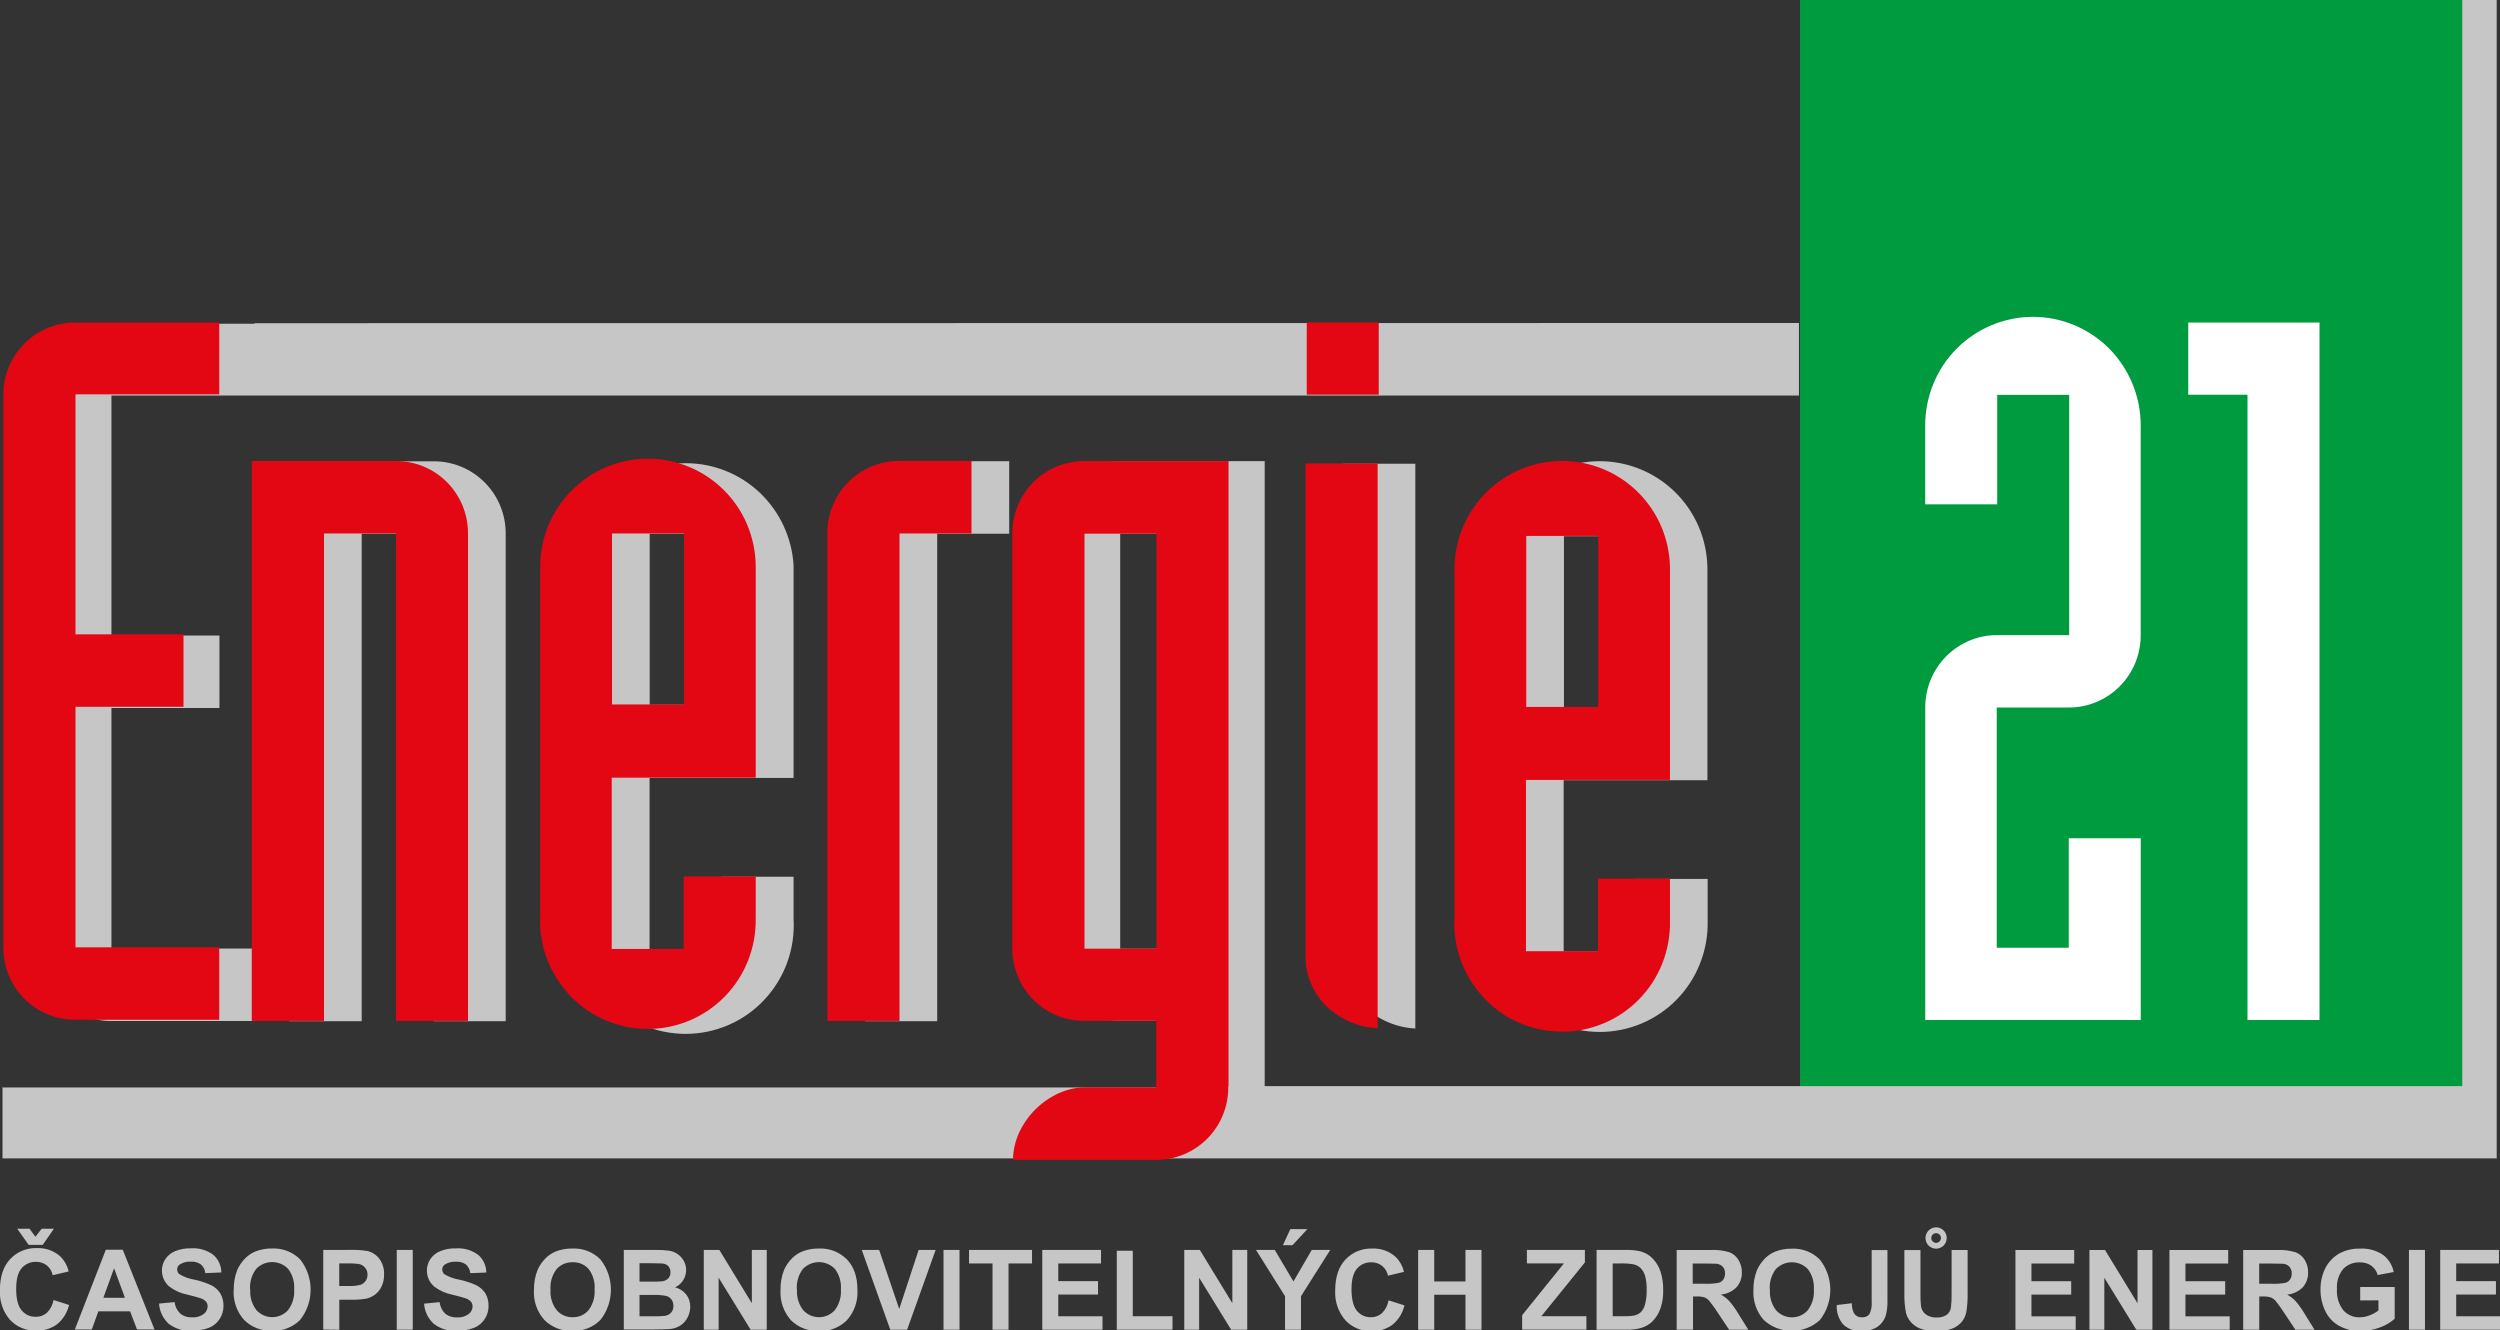 <svg width="1e3px" height="532px" viewBox="0 0 1e3 532" xmlns="http://www.w3.org/2000/svg"><rect x="0" y="0" width="1e3" height="532" fill="#333333" stroke="none"/><polygon points="720 -.19 985 -.19 985 435 720 435" fill="#009B3E"/><path d="m21.4 520 6.22 1.98c-.7 3.05-2.4 5.78-4.81 7.75-2.45 1.76-5.42 2.65-8.42 2.53-1.94.06-3.87-.29-5.66-1.04-1.8-.75-3.41-1.87-4.74-3.29-2.83-3.28-4.27-7.53-4.02-11.9 0-5.37 1.37-9.49 4.1-12.4 1.38-1.46 3.05-2.61 4.9-3.37 1.85-.75 3.85-1.1 5.85-1.02 3.48-.15 6.89 1.1 9.46 3.46 1.58 1.63 2.68 3.66 3.21 5.88l-6.41 1.51c-.3-1.54-1.13-2.93-2.34-3.91-1.23-.98-2.77-1.48-4.34-1.44-1.08-.03-2.16.18-3.15.62-1 .44-1.88 1.1-2.58 1.93-1.47 1.69-2.2 4.44-2.2 8.24 0 4.02.72 6.9 2.18 8.61.69.84 1.57 1.51 2.57 1.96.99.45 2.08.66 3.17.61 1.61.04 3.18-.53 4.38-1.61 1.4-1.39 2.33-3.18 2.65-5.13l-.02-.03zm-14.5-28.5h4.92l2.34 3.22 2.51-3.22h4.89l-4.47 6.44h-5.64l-4.55-6.44zm54.9 40.3h-6.99l-2.77-7.26h-12.7l-2.62 7.26h-6.79l12.4-31.9h6.78l12.7 31.9zm-11.8-12.6-4.37-11.9-4.28 11.8 8.65.03zm13.6 2.24 6.23-.61c.2 1.77 1.02 3.41 2.31 4.64 1.32 1.03 2.97 1.56 4.64 1.47 1.66.13 3.31-.34 4.66-1.32.49-.35.89-.81 1.17-1.34.28-.54.43-1.13.44-1.73.02-.7-.21-1.38-.66-1.91-.63-.67-1.43-1.15-2.31-1.39-.75-.27-2.46-.73-5.12-1.4-2.63-.5-5.1-1.6-7.23-3.22-1.56-1.32-2.58-3.16-2.87-5.18-.3-2.02.15-4.08 1.27-5.8.97-1.44 2.35-2.56 3.96-3.21 1.98-.79 4.11-1.17 6.24-1.11 3.22-.24 6.42.69 9.01 2.62 1 .87 1.8 1.96 2.35 3.17s.84 2.53.85 3.86l-6.41.27c-.13-1.36-.79-2.62-1.82-3.52-1.2-.81-2.62-1.18-4.06-1.08-1.54-.08-3.06.32-4.37 1.15-.32.21-.58.51-.76.86-.18.34-.27.73-.26 1.11 0 .38.09.75.25 1.09.17.34.41.63.71.86 1.81 1.07 3.81 1.79 5.89 2.13 2.38.49 4.7 1.26 6.91 2.29 1.43.73 2.64 1.84 3.5 3.21.89 1.54 1.33 3.31 1.27 5.09.01 1.81-.52 3.59-1.51 5.11-1.01 1.62-2.52 2.87-4.29 3.56-2.2.85-4.55 1.25-6.9 1.18-3.32.22-6.6-.77-9.25-2.8-2.27-2.12-3.65-5.03-3.84-8.15v.1zm29.9-5.37c-.08-2.8.41-5.58 1.44-8.18.73-1.62 1.74-3.1 2.97-4.38 1.16-1.22 2.55-2.2 4.1-2.86 2.17-.88 4.5-1.31 6.84-1.26 2.06-.09 4.13.25 6.06 1s3.68 1.89 5.15 3.36c2.72 3.46 4.19 7.73 4.19 12.1s-1.47 8.67-4.19 12.1c-1.47 1.47-3.22 2.61-5.15 3.36s-4 1.09-6.06.98c-2.07.1-4.13-.23-6.06-.98s-3.69-1.88-5.16-3.35c-1.44-1.62-2.56-3.5-3.28-5.56-.71-2.05-1.02-4.22-.9-6.39h.05zm6.6-.21c-.21 2.95.68 5.87 2.48 8.2.8.88 1.78 1.59 2.87 2.07 1.08.48 2.26.73 3.44.73 1.19 0 2.37-.25 3.45-.73 1.09-.48 2.06-1.19 2.87-2.07 1.8-2.37 2.67-5.33 2.45-8.32.22-2.92-.63-5.83-2.39-8.17-.83-.87-1.82-1.56-2.93-2.03-1.1-.47-2.28-.71-3.48-.71s-2.38.24-3.48.71-2.1 1.16-2.92 2.03c-1.78 2.36-2.64 5.28-2.42 8.24l.06.05zm29.2 16v-31.9h10.3c2.55-.09 5.1.07 7.61.48 1.83.5 3.45 1.6 4.58 3.13 1.28 1.81 1.93 3.99 1.84 6.21.05 1.71-.31 3.41-1.07 4.94-.62 1.28-1.54 2.39-2.69 3.22-1 .72-2.12 1.23-3.32 1.51-2.2.36-4.43.51-6.66.45h-4.17v12l-6.4-.08zm6.4-26.5v9.04h3.5c1.7.09 3.42-.07 5.07-.49.82-.31 1.53-.87 2.01-1.59.49-.73.74-1.59.72-2.47.04-1.05-.33-2.08-1.03-2.86-.66-.76-1.57-1.26-2.56-1.42-1.53-.18-3.07-.26-4.61-.21h-3.1zm23 26.5v-31.9h6.4v31.9h-6.4zm10.9-10.4 6.25-.61c.19 1.76.99 3.41 2.27 4.64 1.32 1.03 2.97 1.56 4.65 1.47 1.66.13 3.31-.34 4.66-1.32.48-.35.88-.81 1.16-1.34.28-.54.43-1.13.44-1.73.02-.7-.22-1.38-.66-1.91-.63-.67-1.42-1.15-2.3-1.39-.76-.27-2.47-.73-5.13-1.4-2.62-.5-5.09-1.6-7.22-3.22-1.56-1.32-2.58-3.16-2.88-5.18-.29-2.02.16-4.08 1.28-5.8.96-1.44 2.34-2.56 3.95-3.21 1.99-.79 4.11-1.17 6.25-1.11 3.21-.24 6.41.69 9 2.62 1 .87 1.8 1.96 2.36 3.17.55 1.21.84 2.53.84 3.86l-6.4.27c-.13-1.35-.77-2.61-1.78-3.52-1.19-.81-2.62-1.18-4.05-1.08-1.54-.08-3.07.32-4.38 1.15-.32.21-.58.51-.76.86-.17.34-.27.73-.26 1.11 0 .38.09.75.26 1.09.16.34.4.63.7.86 1.81 1.07 3.8 1.79 5.88 2.13 2.38.49 4.71 1.26 6.92 2.29 1.43.74 2.64 1.85 3.51 3.21.89 1.54 1.32 3.31 1.26 5.09.01 1.81-.52 3.59-1.51 5.11-1.02 1.61-2.52 2.85-4.29 3.56-2.2.85-4.55 1.25-6.9 1.18-3.32.22-6.6-.77-9.24-2.8-2.28-2.12-3.66-5.03-3.86-8.15l-.02.1zm44-5.38c-.08-2.8.41-5.58 1.46-8.18.72-1.62 1.72-3.1 2.95-4.37 1.16-1.22 2.56-2.2 4.1-2.87 2.18-.87 4.51-1.3 6.85-1.25 2.07-.1 4.14.24 6.07.99s3.68 1.9 5.15 3.37c2.71 3.45 4.19 7.73 4.19 12.1s-1.48 8.67-4.19 12.1c-1.47 1.48-3.22 2.62-5.15 3.37s-4 1.08-6.07.98c-2.06.09-4.12-.24-6.05-.98-1.93-.75-3.69-1.89-5.16-3.35-1.45-1.62-2.56-3.51-3.28-5.56-.71-2.05-1.02-4.23-.9-6.4h.03zm6.6-.21c-.21 2.95.68 5.88 2.5 8.21.79.92 1.78 1.65 2.89 2.13s2.31.71 3.52.67c1.19.03 2.36-.2 3.45-.68s2.05-1.2 2.83-2.1c1.8-2.38 2.67-5.34 2.45-8.32.23-2.93-.62-5.84-2.39-8.18-.8-.9-1.79-1.61-2.9-2.08s-2.31-.67-3.51-.61c-1.2-.05-2.4.17-3.5.64-1.11.47-2.1 1.18-2.9 2.09-1.8 2.35-2.66 5.28-2.44 8.23zm29.2-15.9h12.7c1.88-.04 3.76.07 5.62.32 1.19.19 2.32.64 3.32 1.32 1 .69 1.84 1.61 2.43 2.67.66 1.13 1 2.42.98 3.72.01 1.46-.41 2.9-1.2 4.12-.78 1.22-1.89 2.2-3.2 2.8 1.75.46 3.31 1.47 4.45 2.88 1.06 1.38 1.63 3.09 1.6 4.83 0 1.47-.35 2.92-1.01 4.23-.63 1.29-1.57 2.4-2.74 3.22-1.28.86-2.77 1.39-4.31 1.52-1.05.11-3.63.19-7.72.22h-10.8v-31.8h-.1zm6.41 5.31v7.37h4.2c2.5 0 4.05 0 4.64-.11.97-.06 1.89-.45 2.6-1.12.31-.34.56-.73.72-1.16s.23-.88.21-1.34c.04-.88-.25-1.74-.8-2.41-.64-.66-1.51-1.06-2.42-1.12-.63 0-2.45-.11-5.48-.11h-3.67zm0 12.7v8.52h5.93c1.46.05 2.93-.01 4.39-.19.89-.15 1.71-.6 2.32-1.27.64-.76.97-1.73.91-2.72.02-.86-.22-1.72-.7-2.43-.5-.69-1.2-1.21-2-1.47-1.87-.39-3.77-.55-5.68-.44h-5.17zm25.7 13.9v-31.9h6.23l13 21.3v-21.3h5.96v31.9h-6.44l-12.8-20.8v20.8h-5.96zm30.7-15.8c-.08-2.79.41-5.57 1.44-8.18.73-1.62 1.73-3.1 2.96-4.37 1.16-1.23 2.56-2.2 4.11-2.87 2.17-.87 4.49-1.3 6.83-1.25 2.07-.1 4.14.24 6.07.99s3.68 1.9 5.15 3.37c2.82 2.91 4.21 6.97 4.21 12.2.13 2.19-.17 4.39-.89 6.46s-1.84 3.99-3.29 5.62c-1.46 1.48-3.22 2.62-5.15 3.37s-3.99 1.09-6.06.98c-2.07.09-4.13-.24-6.06-.99-1.93-.74-3.68-1.88-5.16-3.34-1.44-1.62-2.55-3.51-3.27-5.56-.71-2.05-1.02-4.23-.89-6.4zm6.6-.2c-.21 2.94.68 5.87 2.48 8.2.8.88 1.78 1.58 2.86 2.07 1.09.48 2.27.73 3.45.73 1.19 0 2.36-.25 3.45-.73 1.09-.49 2.06-1.19 2.86-2.07 1.8-2.38 2.67-5.34 2.45-8.32.23-2.92-.62-5.83-2.38-8.18-.83-.86-1.83-1.55-2.93-2.02s-2.28-.71-3.48-.71c-1.19 0-2.38.24-3.48.71s-2.1 1.16-2.93 2.02c-1.78 2.36-2.64 5.29-2.42 8.24l.07.06zm37.3 16-11.4-31.9h6.96l8.02 23.6 7.77-23.6h6.79l-11.4 31.9h-6.83zm21.3 0v-31.9h6.4v31.9h-6.4zm19.6 0v-26.5h-9.4v-5.41h25.2v5.41h-9.39v26.5h-6.42zm19.9 0v-31.9h23.5v5.41h-17.1v7.07h15.9v5.35h-15.9v8.69h17.7v5.38h-24.1zm29.8 0v-31.6h6.4v26.2h15.9v5.38h-22.3zm27 0v-31.9h6.23l13 21.3v-21.3h5.96v31.9h-6.44l-12.8-20.8v20.8h-5.94zm40.3 0v-13.4l-11.6-18.5h7.51l7.46 12.6 7.32-12.6h7.4l-11.7 18.5v13.4h-6.4zm-.85-33.8 2.98-6.44h6.82l-5.96 6.44h-3.84zm42.4 22.1 6.22 1.98c-.7 3.05-2.39 5.78-4.81 7.75-2.45 1.76-5.41 2.66-8.42 2.53-1.94.06-3.87-.3-5.67-1.04-1.79-.75-3.4-1.87-4.73-3.29-2.85-3.27-4.3-7.52-4.07-11.9 0-5.37 1.37-9.49 4.1-12.4 1.38-1.46 3.05-2.6 4.9-3.36 1.86-.76 3.85-1.11 5.85-1.03 3.49-.15 6.89 1.09 9.47 3.46 1.58 1.63 2.69 3.66 3.2 5.87l-6.41 1.52c-.29-1.54-1.12-2.93-2.34-3.91-1.23-.98-2.77-1.49-4.34-1.44-1.08-.04-2.15.18-3.15.61-.99.44-1.87 1.11-2.57 1.93-1.47 1.7-2.19 4.45-2.19 8.24 0 3.8.71 6.91 2.17 8.62.68.83 1.54 1.49 2.51 1.94.97.44 2.03.66 3.11.63 1.61.04 3.18-.54 4.38-1.61 1.4-1.39 2.33-3.18 2.65-5.13l.14-.03zm11.7 11.7v-31.9h6.43v12.6h12.5v-12.6h6.41v31.9h-6.41v-14h-12.5v14h-6.43zm41.6 0v-5.81l16.7-20.7h-14.8v-5.41h23.2v5.01l-17.4 21.5h18v5.38h-25.8zm29.8-31.9h11.7c2.03-.06 4.06.14 6.04.61 1.84.53 3.5 1.54 4.8 2.95 1.38 1.47 2.41 3.24 3.04 5.17.75 2.43 1.09 4.97 1.03 7.53.06 2.3-.28 4.59-.97 6.79-.67 2.12-1.83 4.04-3.4 5.61-1.28 1.2-2.82 2.07-4.5 2.56-1.85.51-3.76.74-5.67.68h-12.1v-31.9h-.02zm6.41 5.41v21.1h4.81c1.3.05 2.6-.05 3.87-.3.95-.23 1.84-.68 2.58-1.32.82-.87 1.4-1.93 1.68-3.09.5-1.91.71-3.87.66-5.85.06-1.9-.15-3.82-.66-5.66-.34-1.16-.96-2.22-1.81-3.09-.83-.76-1.86-1.28-2.98-1.49-1.73-.27-3.5-.37-5.25-.31h-2.9zm25.6 26.5v-31.9h13.6c2.49-.12 4.99.18 7.39.87 1.54.57 2.84 1.65 3.7 3.06.93 1.51 1.41 3.25 1.38 5.02.07 2.17-.68 4.29-2.1 5.93-1.68 1.69-3.9 2.74-6.28 2.94 1.27.72 2.42 1.63 3.43 2.69 1.37 1.61 2.58 3.33 3.65 5.16l3.88 6.23h-7.66l-4.64-6.95c-1.03-1.63-2.16-3.2-3.39-4.69-.52-.59-1.18-1.04-1.92-1.32-1.04-.28-2.12-.4-3.2-.35h-1.3v13.3h-6.49zm6.41-18.4h4.73c1.93.1 3.86-.04 5.76-.39.73-.23 1.37-.7 1.8-1.35.45-.71.68-1.54.65-2.38.05-.95-.26-1.88-.86-2.61-.63-.69-1.48-1.14-2.41-1.25-.52 0-2.08-.1-4.67-.1h-5v8.05.03zm24.3 2.65c-.08-2.79.41-5.58 1.44-8.18.73-1.61 1.74-3.09 2.96-4.37 1.17-1.23 2.56-2.2 4.11-2.87 2.17-.87 4.5-1.3 6.83-1.25 2.07-.1 4.14.24 6.07.99s3.68 1.9 5.15 3.37c2.72 3.45 4.19 7.73 4.19 12.1s-1.47 8.67-4.19 12.1c-3.07 2.8-7.07 4.34-11.2 4.34-4.14 0-8.13-1.54-11.2-4.34-1.44-1.61-2.56-3.5-3.27-5.56-.72-2.05-1.03-4.22-.91-6.4l.05.02zm6.6-.21c-.2 2.95.68 5.88 2.48 8.21.81.88 1.78 1.58 2.87 2.07 1.08.48 2.26.73 3.45.73 1.18 0 2.36-.25 3.44-.73 1.09-.49 2.06-1.19 2.86-2.07 1.81-2.38 2.68-5.34 2.46-8.32.22-2.93-.63-5.83-2.39-8.18-.83-.86-1.83-1.55-2.93-2.02s-2.28-.71-3.48-.71-2.38.24-3.48.71-2.09 1.16-2.93 2.02c-1.77 2.36-2.64 5.29-2.41 8.24l.06.05zm40.6-15.9h6.4v20.2c.07 2.05-.16 4.1-.7 6.08-.6 1.83-1.79 3.4-3.38 4.48-1.93 1.17-4.16 1.73-6.41 1.6-1.32.09-2.65-.1-3.89-.55-1.25-.46-2.39-1.17-3.35-2.08-1.82-2.15-2.74-4.93-2.54-7.75l6.03-.71c-.04 1.34.23 2.67.81 3.88.31.56.79 1.02 1.35 1.33.57.3 1.21.44 1.85.4.56.06 1.14-.03 1.66-.24.53-.22 1-.56 1.36-1 .76-1.59 1.07-3.35.9-5.1v-20.6l-.09.06zm13.2 0h6.41v17.3c-.04 1.79.04 3.57.24 5.34.25 1.26.94 2.37 1.96 3.14 1.25.85 2.73 1.27 4.24 1.19 1.46.1 2.91-.3 4.12-1.13.86-.68 1.43-1.66 1.6-2.75.23-1.79.33-3.61.29-5.42v-17.7h6.41v16.8c.07 2.7-.1 5.39-.52 8.05-.3 1.48-.96 2.85-1.92 4.01-1.02 1.15-2.3 2.03-3.73 2.59-1.95.72-4.03 1.05-6.1.96-2.35.12-4.7-.23-6.91-1.04-1.42-.62-2.69-1.55-3.7-2.74-.86-1.02-1.47-2.23-1.79-3.54-.5-2.65-.71-5.35-.63-8.04v-17h.03zm16.9-4.83c.01.56-.1 1.12-.31 1.64-.22.52-.53.98-.94 1.37-.39.4-.86.72-1.37.93s-1.06.33-1.62.33-1.11-.12-1.63-.33c-.51-.21-.97-.53-1.37-.93-.59-.6-.99-1.35-1.15-2.18-.17-.82-.08-1.68.24-2.46s.86-1.44 1.56-1.91c.69-.47 1.51-.72 2.35-.73.56 0 1.11.11 1.62.32.52.21.98.53 1.37.93.41.38.73.86.94 1.38.22.52.32 1.08.31 1.64zm-2.3 0c0-.25-.05-.5-.14-.74-.1-.24-.24-.45-.43-.63-.17-.18-.39-.32-.63-.42-.23-.1-.49-.14-.74-.14-.26 0-.51.04-.74.14-.24.1-.45.24-.62.42-.18.18-.33.39-.42.63-.1.24-.15.49-.14.74-.01.25.05.51.14.74.09.24.24.45.42.63s.39.33.62.42c.23.1.49.15.74.14.25.01.51-.04.74-.14.24-.1.45-.24.63-.42s.33-.39.42-.63c.1-.23.15-.49.15-.74zm29.8 36.7v-31.9h23.5v5.41h-17.1v7.07h15.9v5.35h-15.9v8.69h17.7v5.38h-24.1zm29.6 0v-31.9h6.23l13 21.3v-21.3h5.96v31.9h-6.44l-12.8-20.8v20.8h-5.96zm32 0v-31.9h23.5v5.41h-17.1v7.07h15.9v5.35h-15.9v8.69h17.7v5.38h-24.1zm29.5 0v-31.9h13.5c2.49-.12 4.99.18 7.39.87 1.54.57 2.84 1.65 3.7 3.06.93 1.5 1.41 3.25 1.37 5.02.08 2.17-.67 4.29-2.09 5.93-1.68 1.69-3.91 2.74-6.28 2.94 1.27.72 2.43 1.63 3.44 2.69 1.36 1.61 2.58 3.33 3.64 5.16l3.87 6.23h-7.65l-4.63-6.95c-1.03-1.63-2.16-3.2-3.38-4.69-.54-.59-1.2-1.04-1.94-1.32-1.05-.28-2.13-.4-3.2-.35h-1.32v13.3h-6.4zm6.4-18.4h4.81c1.93.1 3.86-.04 5.76-.39.73-.23 1.37-.71 1.8-1.35.44-.71.67-1.54.64-2.38.04-.95-.26-1.87-.85-2.61-.63-.69-1.49-1.14-2.42-1.25-.51 0-2.08-.1-4.68-.1h-5.06v8.05.03zm40.4 6.68v-5.38h13.8v12.7c-1.7 1.51-3.68 2.69-5.83 3.44-2.46.97-5.09 1.47-7.73 1.48-3.03.08-6.02-.64-8.69-2.09-2.43-1.36-4.38-3.46-5.56-6-1.25-2.65-1.9-5.56-1.87-8.5-.05-3.08.67-6.12 2.08-8.85 1.37-2.56 3.5-4.63 6.09-5.93 2.37-1.14 4.97-1.69 7.59-1.61 3.26-.19 6.5.68 9.23 2.49 2.23 1.67 3.76 4.13 4.29 6.88l-6.41 1.21c-.38-1.49-1.27-2.81-2.51-3.72-1.36-.94-2.98-1.41-4.63-1.35-1.24-.06-2.47.15-3.63.61-1.15.46-2.19 1.16-3.05 2.06-1.8 2.23-2.68 5.07-2.47 7.94-.23 3.05.66 6.08 2.52 8.51.82.93 1.83 1.67 2.96 2.16 1.14.5 2.37.73 3.61.69 1.38-.01 2.75-.29 4.03-.81 1.24-.47 2.42-1.12 3.48-1.91v-4.06l-7.31.02zm19.5 11.7v-31.9h6.41v31.9h-6.41zm12.5 0v-31.9h23.5v5.41h-17.1v7.07h15.9v5.35h-15.9v8.69h17.7v5.38h-24.1zm-975-96.9h476v-26.6h-28.8c-3.79.01-7.55-.72-11.1-2.17-3.5-1.46-6.69-3.59-9.37-6.28s-4.8-5.9-6.25-9.42c-1.44-3.52-2.17-7.29-2.16-11.1v-166c-.01-3.81.72-7.59 2.16-11.1 1.45-3.52 3.57-6.72 6.25-9.42 2.68-2.69 5.87-4.82 9.37-6.27 3.51-1.45 7.27-2.19 11.1-2.17h57.6v250h479v-435h13.8v435 28.9h-521-1.38-57.3-418v-28.9zm447-55.5h28.8v-166h-28.8v166 .03zm-346-250h-57.5c-3.79-.02-7.55.72-11.1 2.17-3.5 1.45-6.69 3.58-9.37 6.27-2.68 2.7-4.8 5.9-6.24 9.42-1.45 3.52-2.18 7.3-2.16 11.1v221c-.02 3.81.71 7.58 2.16 11.1 1.44 3.52 3.56 6.72 6.24 9.41 2.68 2.7 5.87 4.83 9.37 6.28 3.51 1.45 7.27 2.19 11.1 2.17h57.5v-29h-57.5v-96.2h43.2v-29h-43.2v-96h675v-29l-618 .07zm13.8 279h28.8v-195h28.8v195h28.8v-195c.02-3.81-.71-7.58-2.16-11.1-1.44-3.52-3.56-6.72-6.24-9.41-2.68-2.7-5.87-4.83-9.37-6.28-3.51-1.45-7.27-2.19-11.1-2.17h-57.7v224zm144-195h28.8v68.4h-28.8v-68.4zm-28.8 154c-.36 5.92.49 11.8 2.5 17.4 2 5.58 5.13 10.7 9.17 15s8.92 7.76 14.3 10.1 11.3 3.57 17.2 3.57 11.7-1.22 17.2-3.57c5.42-2.35 10.3-5.79 14.3-10.1 4.05-4.32 7.17-9.42 9.18-15 2-5.57 2.85-11.5 2.5-17.4v-16.8h-28.8v29h-28.8v-68.5h57.6v-85.1c-.67-11-5.51-21.4-13.5-29-8.02-7.59-18.6-11.8-29.6-11.8-11 0-21.6 4.22-29.6 11.8-8.02 7.58-12.9 18-13.5 29v141l.11-.03zm115 41h28.8v-195h28.8v-29h-28.8c-3.79-.02-7.54.72-11 2.17-3.5 1.45-6.69 3.58-9.37 6.28-2.68 2.69-4.8 5.89-6.25 9.41-1.44 3.53-2.17 7.3-2.16 11.1v195zm220-223h-28.8v197c-.04 3.79.71 7.56 2.18 11 1.46 3.5 3.64 6.65 6.37 9.27 5.55 5.21 12.8 8.28 20.3 8.65v-226h-.06zm59.5 29h28.8v68.4h-28.8v-68.4.06zm-28.8 154c-.11 5.77.92 11.5 3.04 16.9s5.28 10.2 9.3 14.4c4.02 4.12 8.81 7.39 14.1 9.62 5.29 2.23 11 3.38 16.7 3.38s11.4-1.15 16.7-3.38 10.1-5.5 14.1-9.62c4.03-4.11 7.18-8.99 9.3-14.4s3.16-11.1 3.05-16.9v-16.9h-28.8v29h-28.8v-68.5h57.5v-85.1c-.22-11.4-4.86-22.2-12.9-30.1-8.07-7.96-18.9-12.4-30.2-12.4s-22.2 4.46-30.2 12.4c-8.07 7.95-12.7 18.8-12.9 30.1v141l.13.03z" fill="#C6C6C6"/><path d="m770 408h86.3v-72.7h-28.8v43.8h-28.8v-96.1h28.8c3.79.02 7.54-.72 11-2.17 3.5-1.45 6.68-3.58 9.37-6.28 2.68-2.69 4.8-5.89 6.24-9.41 1.45-3.52 2.18-7.3 2.17-11.1v-83.9c0-11.5-4.55-22.5-12.6-30.7-8.1-8.13-19.1-12.7-30.5-12.7s-22.4 4.57-30.5 12.7c-8.09 8.13-12.6 19.2-12.6 30.7v31.6h28.8v-43.8h28.8v96.1h-28.8c-3.79-.02-7.54.72-11 2.17-3.5 1.45-6.69 3.59-9.37 6.28s-4.8 5.89-6.24 9.41c-1.45 3.53-2.18 7.3-2.17 11.1v125-.07zm129 0h28.8v-279h-52.5v28.9h23.7v250z" fill="#fff"/><path d="m87.7 129h-57.5c-3.79-.02-7.55.72-11.1 2.17-3.5 1.45-6.69 3.58-9.37 6.27-2.68 2.7-4.8 5.9-6.24 9.42-1.45 3.52-2.18 7.3-2.16 11.1v221c-.02 3.81.71 7.58 2.16 11.1 1.44 3.52 3.56 6.72 6.24 9.41 2.68 2.7 5.87 4.83 9.37 6.28 3.51 1.45 7.27 2.19 11.1 2.17h57.5v-29h-57.5v-96.2h43.2v-29h-43.2v-96h57.5v-29 .07zm435-.02h28.8v28.9h-28.8v-28.9zm-31.4 306c.01 3.82-.73 7.59-2.18 11.1-1.44 3.52-3.56 6.71-6.24 9.41-2.68 2.69-5.87 4.82-9.37 6.27-3.5 1.46-7.26 2.2-11 2.19h-57.3c0-15.1 14.2-29 28.8-29h28.5v-26.6h-28.7c-3.79.01-7.55-.73-11.1-2.18-3.5-1.45-6.69-3.58-9.36-6.27-2.69-2.7-4.81-5.9-6.25-9.42-1.45-3.52-2.18-7.29-2.17-11.1v-166c-.01-3.81.72-7.59 2.16-11.1s3.57-6.72 6.25-9.41c2.68-2.7 5.86-4.83 9.37-6.28s7.27-2.19 11.1-2.17h57.6v250h-.06zm-57.5-55.5h28.8v-166h-28.8v166zm-333 28.9h28.8v-195h28.8v195h28.8v-195c.01-3.81-.73-7.58-2.17-11.1s-3.57-6.73-6.25-9.42-5.86-4.82-9.37-6.27c-3.5-1.46-7.26-2.19-11-2.18h-57.7v224zm144-195h28.8v68.4h-28.8v-68.4zm-28.8 154c-.11 5.76.92 11.5 3.04 16.8s5.28 10.2 9.3 14.4c4.02 4.11 8.82 7.38 14.1 9.62 5.29 2.23 11 3.38 16.7 3.38s11.4-1.15 16.7-3.38c5.29-2.24 10.1-5.51 14.1-9.62 4.01-4.12 7.18-9 9.3-14.4 2.11-5.36 3.15-11.1 3.04-16.8v-16.8h-28.8v29h-28.8v-68.5h57.6v-85.1c-.22-11.4-4.86-22.2-12.9-30.1-8.07-7.96-18.9-12.4-30.2-12.4-11.3 0-22.2 4.46-30.2 12.4-8.07 7.95-12.7 18.8-12.9 30.1v141l.11-.03zm115 41h28.8v-195h28.8v-29h-28.9c-3.79-.02-7.55.72-11 2.17-3.51 1.45-6.69 3.58-9.37 6.28-2.69 2.69-4.81 5.89-6.25 9.41-1.44 3.53-2.18 7.3-2.16 11.1v195h.05zm220-223h-28.8v197c-.03 3.79.7 7.56 2.18 11 1.47 3.5 3.64 6.65 6.38 9.27 5.54 5.21 12.8 8.28 20.3 8.65v-226h-.07zm59.5 29h28.8v68.4h-28.8v-68.4.06zm-28.8 154c-.11 5.77.93 11.5 3.04 16.9 2.12 5.36 5.29 10.2 9.31 14.4 4.02 4.12 8.81 7.39 14.1 9.62s11 3.38 16.7 3.38c5.73 0 11.4-1.15 16.7-3.38 5.29-2.23 10.1-5.5 14.1-9.62 4.02-4.11 7.18-8.99 9.3-14.4s3.16-11.1 3.04-16.9v-16.9h-28.8v29h-28.8v-68.5h57.6v-85.1c-.22-11.4-4.86-22.2-12.9-30.1-8.07-7.96-18.9-12.4-30.2-12.4s-22.2 4.46-30.2 12.4c-8.07 7.95-12.7 18.8-12.9 30.1v141l.11.03z" fill="#E30613"/></svg>